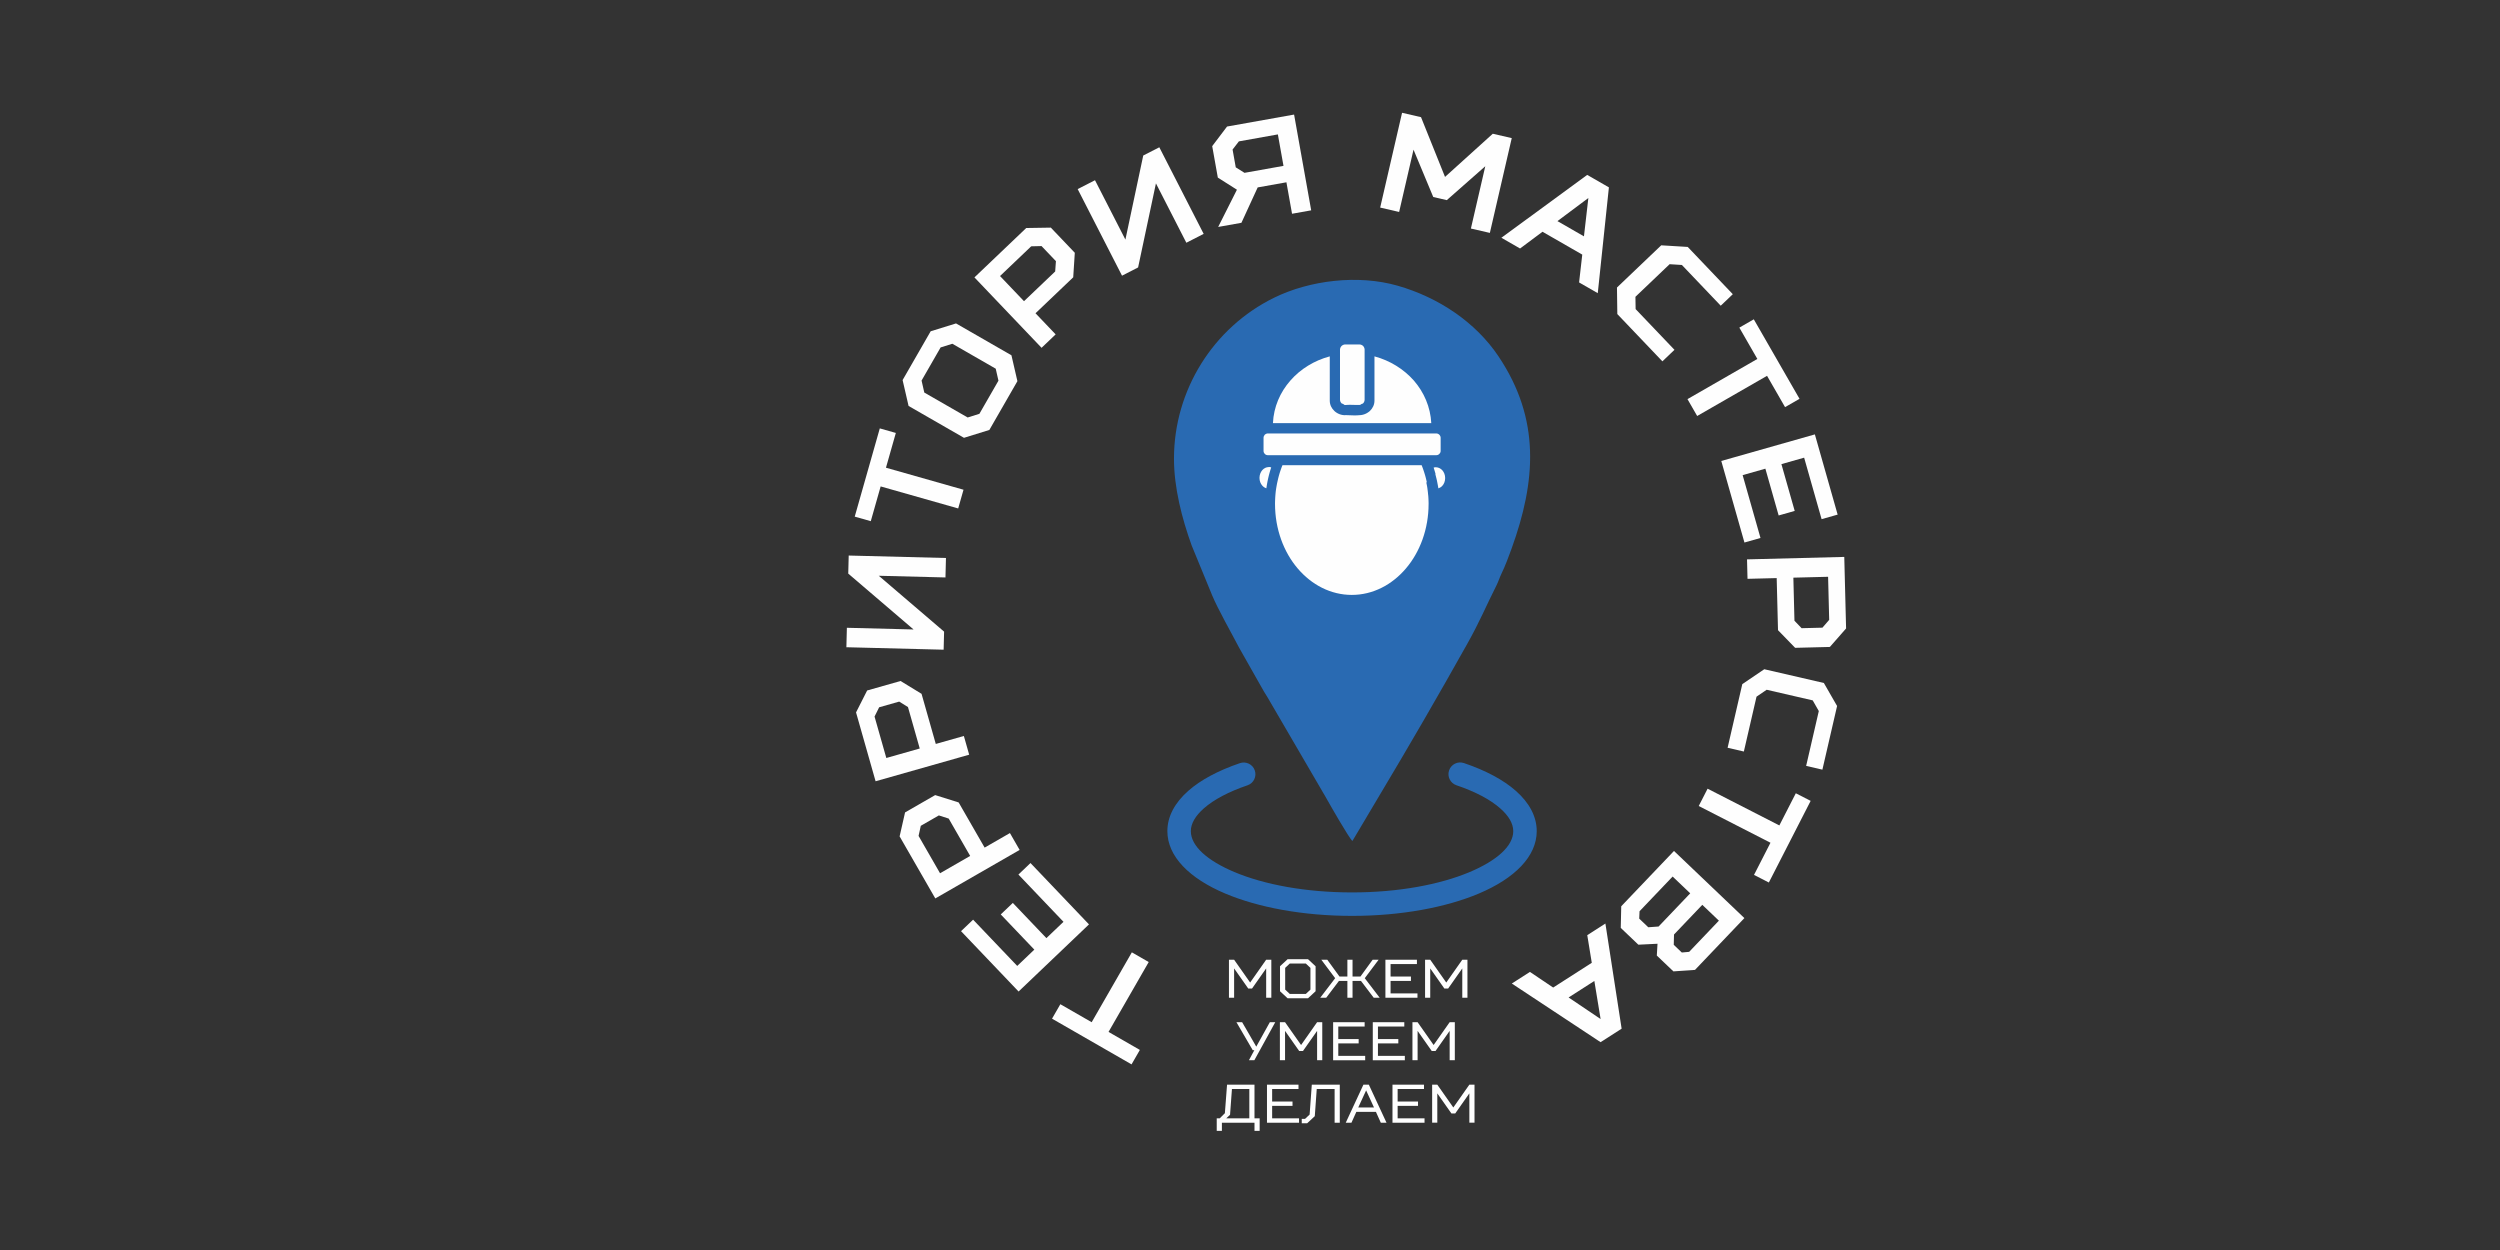 <?xml version="1.0" encoding="UTF-8"?> <svg xmlns="http://www.w3.org/2000/svg" xmlns:xlink="http://www.w3.org/1999/xlink" xmlns:xodm="http://www.corel.com/coreldraw/odm/2003" xml:space="preserve" width="6000mm" height="3000mm" version="1.1" style="shape-rendering:geometricPrecision; text-rendering:geometricPrecision; image-rendering:optimizeQuality; fill-rule:evenodd; clip-rule:evenodd" viewBox="0 0 600000 300000"><rect x="0" y="0" width="600000" height="300000" fill="#333333" stroke="none"/> <defs> <style type="text/css"> .fil0 {fill:#FEFEFE} .fil1 {fill:#296AB2} .fil2 {fill:#FEFEFE;fill-rule:nonzero} </style> </defs> <g id="Слой_x0020_1">  <polygon class="fil0" points="343980.28,47283.24 339244.11,35920.29 335792.04,50869.51 331242.34,49818.96 336495.54,27069.05 341045.24,28120.07 346805.59,42458.54 358269.78,32097.17 362819.95,33147.72 357566.75,55897.63 353016.58,54847.08 356468.64,39897.4 347230.33,48033.83 "></polygon> <path class="fil0" d="M296862.49 45531.55l-4584.55 -2907.72 -1348.62 -7551.6 3564.61 -4702.74 16088.29 -2872.88 4104.24 22983.48 -4596.79 820.75 -1348.62 -7551.6 -6895.18 1231.37 -3904.11 8489.6 -5581.89 996.87 4502.62 -8935.53zm469 -11602.63l-1512.49 1964.06 762.37 4268.58 2098.74 1318.95 9357.44 -1671.17 -1348.62 -7551.6 -9357.44 1671.18z"></path> <path class="fil0" d="M378981.7 67785.15l761.89 -6679.05 -9541.56 -5485.35 -5387.88 4019.48 -4481.89 -2577.16 20599.85 -15086.24 5204.7 2992.01 -2673.22 25392.99 -4481.89 -2576.68zm2224.94 -20264.11l-7419.28 5544.21 6361.2 3657.37 1058.08 -9201.58z"></path> <polygon class="fil0" points="284723.05,58258.65 277425.73,44008.23 273144.43,64187.58 269285.05,66163.89 258643.5,45382.28 262799.54,43254.34 270096.86,57504.29 274377.68,37324.95 278237.06,35348.64 288879.09,56130.25 "></polygon> <polygon class="fil0" points="401872.88,83958.2 398975.99,86720.41 388157.86,75375.36 388073.1,69003.8 398694.4,58875.98 405054.19,59263.52 415872.32,70608.58 412975.9,73370.32 403653.77,63594.26 400709.32,63406.38 392502.72,71232.03 392550.28,74182.13 "></polygon> <path class="fil0" d="M257574.59 66553.31l-9052.79 8629.93 4832.71 5069.55 -3379.55 3221.81 -16109.95 -16899.16 12432.33 -11851.73 5900.2 -94.65 5753.76 6035.35 -376.71 5888.9zm-7605.75 -7495.09l-2478.75 58.39 -7483.32 7134.39 5753.29 6035.35 7483.79 -7134.4 177.05 -2473.09 -3452.06 -3620.64z"></path> <polygon class="fil0" points="407321.97,99838.82 404994.38,95791.09 421764.04,86147.82 417441.31,78630.12 420911.27,76634.98 431884.33,95717.63 428414.84,97712.77 424091.63,90195.55 "></polygon> <polygon class="fil0" points="435568.07,104254.79 441035.05,123506.02 437184.62,124599.42 432993.26,109839.97 427538.52,111389.19 430727.83,122619.35 426877.4,123712.74 423688.56,112482.58 418233.81,114031.8 422516.05,129111.92 418666.09,130205.32 413107.75,110632.94 "></polygon> <path class="fil0" d="M221176.04 91333.68l654.06 2877.12 10408.94 5985.43 2815.9 -881.97 4572.3 -7951.38 -654.06 -2877.12 -10408.94 -5985.43 -2815.89 881.97 -4572.31 7951.38zm-4550.64 -115.84l6734.14 -11710.46 6086.2 -1886.37 13300.18 7648.13 1431.49 6209.58 -6734.14 11709.99 -6086.2 1886.37 -13300.17 -7648.13 -1431.5 -6209.11z"></path> <polygon class="fil0" points="231240.76,117534.72 229965.13,122026.5 211355.25,116741.28 208986.22,125083.96 205135.78,123990.57 211149.94,102813.88 215000.37,103907.28 212630.88,112249.49 "></polygon> <path class="fil0" d="M426722 151244.5l-316.43 -12503.9 -7001.61 177.05 -118.19 -4667.42 23340.41 -590.96 434.62 17171.79 -3891.4 4435.75 -8336.09 210.96 -4111.31 -4233.27zm10661.8 -603.67l1621.26 -1876.01 -261.81 -10336.42 -8336.09 210.96 261.34 10336.41 1714.49 1791.73 5000.81 -126.67z"></path> <polygon class="fil0" points="418525.29,180365.5 414625.41,179465.64 418150.94,164190.1 423425.8,160615.6 437726.14,163916.51 440900.85,169440.95 437374.86,184716.49 433474.98,183816.16 436513.13,170653.48 435050.56,168090.92 424000.75,165540.6 421563.45,167202.83 "></polygon> <polygon class="fil0" points="226911.43,138588.03 210906.49,138183.07 226582.29,151592.02 226472.57,155926.52 203132.16,155336.03 203250.36,150668.14 219255.3,151073.1 203579.51,137664.15 203689.22,133329.65 227029.63,133920.14 "></polygon> <polygon class="fil0" points="407694.91,193441.06 409822.85,189285.02 427042.21,198102.36 430994.82,190383.6 434557.07,192207.81 424523.44,211801.85 420961.18,209977.64 424913.8,202258.4 "></polygon> <path class="fil0" d="M221170.86 166515.33l3417.22 12031.61 6737.91 -1913.21 1275.63 4492.25 -22460.32 6378.15 -4692.38 -16523.85 2665.69 -5264.51 8021.54 -2278.15 5034.71 3077.71zm-10176.31 3236.4l-1103.29 2220.7 2824.85 9946.05 8021.54 -2277.67 -2824.85 -9946.52 -2105.33 -1309.07 -4812.92 1366.51z"></path> <path class="fil0" d="M397803.01 226498.67l-4594.43 226.97 -4224.32 -4028.43 112.07 -5191.99 12659.77 -13275.69 16896.33 16111.84 -11853.61 12430.92 -5181.16 358.81 -3982.75 -3797.7 168.1 -2834.73zm-4313.78 -7800.22l-75.82 1771 2172.67 2071.9 2472.62 -177.06 7595.39 -7965.5 -4223.84 -4027.96 -7941.02 8327.62zm10143.35 9903.2l1765.82 -160.1 7135.34 -7482.85 -3982.76 -3797.7 -6790.17 7120.74 -59.33 2478.27 1931.1 1841.64z"></path> <path class="fil0" d="M230074.85 192585.46l6235.94 10842.15 6072.07 -3492.09 2328.06 4047.74 -20240.09 11641.24 -8564 -14890.35 1308.12 -5754.7 7228.57 -4157.45 5631.33 1763.46zm-9086.22 5610.14l-531.16 2422.24 5155.26 8962.84 7228.57 -4157.45 -5155.26 -8963.32 -2360.55 -758.12 -4336.86 2493.81z"></path> <path class="fil0" d="M367185.54 233258.71l5576.7 3753.9 9265.15 -5940.22 -1083.98 -6633.84 4351.93 -2790.47 3896.58 25234.77 -5053.08 3239.7 -21304.76 -14073.84 4351.46 -2790zm16959.43 11312.56l-1501.66 -9139.42 -6177.08 3960.15 7678.74 5179.27z"></path> <polygon class="fil0" points="244459.94,237965.22 230649.8,223482.65 233545.75,220720.9 244134.09,231824.39 248237.39,227911.33 240181,219463.16 243077.89,216700.95 251133.81,225149.11 255237.11,221236.52 244419.45,209891.94 247315.87,207129.72 261356.27,221853.38 "></polygon> <polygon class="fil0" points="271642.3,228562.56 275690.51,230890.15 266049.12,247659.82 273566.34,251982.08 271571.67,255452.04 252488.55,244480.86 254483.69,241010.91 262000.91,245332.7 "></polygon> <polygon class="fil0" points="300489.72,237243.82 299577.14,237243.82 296186.76,232419.59 296186.76,239460.28 294948.33,239460.28 294948.33,230333.1 296186.76,230333.1 300033.43,235809.5 303879.63,230333.1 305118.53,230333.1 305118.53,239460.28 303879.63,239460.28 303879.63,232419.59 "></polygon> <path class="fil0" d="M309550.04 231246.14l-1108 1043.02 0 5215.53 1108 1043.01 3846.66 0 1108 -1043.01 0 -5215.53 -1108 -1043.02 -3846.66 0zm-521.27 -1043.48l4889.21 0 1825.62 1695.19 0 5997.67 -1825.62 1695.19 -4889.21 0 -1825.63 -1695.19 0 -5997.67 1825.63 -1695.19zm15581.14 9257.62l-1238.9 0 0 -4042.09 -2021.04 0 -3064.06 4042.09 -1434.32 0 3585.8 -4693.79 -3324.92 -4433.39 1434.31 0 2933.62 4042.08 1890.61 0 0 -4042.08 1238.9 0 0 4042.08 1890.61 0 2933.62 -4042.08 1434.32 0 -3324.93 4433.39 3585.33 4693.79 -1433.85 0 -3064.06 -4042.09 -2021.04 0 0 4042.09zm7888.28 -9127.18l7562.43 0 0 1043.01 -6324 0 0 2999.07 4889.68 0 0 1043.01 -4889.68 0 0 2999.08 6454.44 0 0 1043.01 -7692.87 0 0 -9127.18zm15059.41 6910.72l-912.58 0 -3390.38 -4824.23 0 7040.69 -1238.43 0 0 -9127.18 1238.43 0 3846.67 5476.4 3846.2 -5476.4 1238.9 0 0 9127.18 -1238.9 0 0 -7040.69 -3389.91 4824.23z"></path> <path class="fil0" d="M304760.19 245327.05l1303.41 0 -5019.65 9127.18 -1303.88 0 1303.88 -2412.35 -391.3 0 -3911.65 -6714.83 1369.33 0c325.86,534.92 860.31,1447.5 1577.47,2712.3 717.16,1277.51 1317.07,2333.71 1812.44,3155.41l3259.95 -5867.71z"></path> <path class="fil0" d="M312712.98 252237.77l-912.58 0 -3390.38 -4824.23 0 7040.69 -1238.43 0 0 -9127.18 1238.43 0 3846.67 5476.4 3846.2 -5476.4 1238.9 0 0 9127.18 -1238.9 0 0 -7040.69 -3389.91 4824.23zm7236.57 -6910.72l7562.43 0 0 1043.01 -6324 0 0 2999.07 4889.68 0 0 1043.01 -4889.68 0 0 2999.08 6454.44 0 0 1043.01 -7692.87 0 0 -9127.18zm9518.02 0l7562.43 0 0 1043.01 -6324 0 0 2999.07 4889.68 0 0 1043.01 -4889.68 0 0 2999.08 6454.44 0 0 1043.01 -7692.87 0 0 -9127.18zm15059.41 6910.72l-912.58 0 -3390.38 -4824.23 0 7040.69 -1238.43 0 0 -9127.18 1238.43 0 3846.67 5476.4 3846.19 -5476.4 1238.9 0 0 9127.18 -1238.9 0 0 -7040.69 -3389.9 4824.23z"></path> <path class="fil0" d="M292015.19 268405.64l717.16 0 1238.9 -1238.9 521.27 -6845.27 6584.87 0 0 8084.17 1238.43 0 0 2998.6 -1238.43 0 0 -1955.59 -7823.3 0 0 1955.59 -1238.9 0 0 -2998.6zm3194.49 -847.6l-912.58 847.6 5541.39 0 0 -7041.16 -4172.05 0 -456.76 6193.56zm8866.31 -7236.57l7562.43 0 0 1043.01 -6324 0 0 2999.07 4889.68 0 0 1043.02 -4889.68 0 0 2999.07 6454.43 0 0 1043.01 -7692.86 0 0 -9127.18zm10235.17 7171.59l521.28 -7171.59 6715.3 0 0 9127.18 -1238.9 0 0 -8084.17 -4289.77 0 -469.47 6519.42 -1825.16 1695.19 -1303.88 0 0 -1043.02 782.14 0 1108.46 -1043.01zm17080.92 1955.59l-1173.45 -2607.77 -4694.26 0 -1173.45 2607.77 -1368.86 0 4237.5 -9127.18 1303.88 0 4237.51 9127.18 -1368.87 0zm-3520.81 -7757.85l-1890.61 4107.07 3781.22 0 -1890.61 -4107.07zm6324 -1369.33l7562.42 0 0 1043.01 -6323.99 0 0 2999.07 4889.68 0 0 1043.02 -4889.68 0 0 2999.07 6454.43 0 0 1043.01 -7692.86 0 0 -9127.18zm15059.4 6910.72l-912.58 0 -3390.38 -4824.23 0 7040.69 -1238.43 0 0 -9127.18 1238.43 0 3846.67 5476.4 3846.2 -5476.4 1238.9 0 0 9127.18 -1238.9 0 0 -7040.69 -3389.91 4824.23z"></path> <path class="fil1" d="M281753.64 110054.7c0,6996.89 1917.92,14416.17 4246.45,20859.77l4915.11 11963.8c1355.21,3283.96 4883.55,9501.07 6453.49,12533.57l5261.21 9296.7c548.11,952.14 944.12,1695.67 1573.7,2645.44l13984.37 23992.11c787.32,1419.25 5686.42,10009.15 6394.16,10483.81l6210.04 -10457.91c7291.2,-12178.05 14422.77,-24472.88 21360.33,-36868.96 3128.57,-5589.88 4354.28,-8762.71 6960.64,-13925.98 517.97,-1025.59 765.19,-1919.33 1264.33,-2955.28 901.27,-1868 1667.88,-3932.84 2367.14,-5861.12 5911.97,-16308.19 7018.56,-31113.79 -3096.07,-46223.57 -5555.99,-8299.84 -14516.01,-14181.21 -24180.94,-16959.43 -9534.97,-2741.5 -21110.76,-1326.02 -29665.82,2864.87 -14675.16,7189.01 -24048.14,22262.07 -24048.14,38612.18z"></path> <path class="fil2" d="M304261.99 104026.88l-11.77 0.47 -12.25 0 0 0.48 -11.77 0.94 -0.47 0 -11.3 0.47 -0.47 0.47 -10.83 0 -0.94 0.47 -11.31 1.41 -0.94 0 -10.83 0.94 -0.94 0 -10.83 0.48 -1.41 0.47 -10.36 1.88 -1.89 0 -9.88 0.94 -1.89 0.94 -9.89 0.95 -2.35 0.47 -9.89 1.88 -1.88 0.47 -9.89 1.88 -1.89 0.48 -9.88 0.94 -1.89 0.47 -9.42 1.88 -2.35 0.94 -8.95 2.36 -3.29 0 -8.48 2.82 -3.3 0.47 -8.47 1.89 -3.3 0.47 -8.47 2.82 -3.3 0.47 -8.48 2.36 -3.76 0.94 -7.54 1.88 -4.23 0.95 -7.54 2.35 -3.77 1.88 -7.53 2.36 -3.77 0.94 -8 2.83 -3.77 0.47 -7.53 2.35 -4.24 2.36 -7.06 2.35 -4.71 0.94 -6.6 2.83 -4.7 1.88 -6.6 1.88 -5.18 1.89 -6.12 2.82 -5.18 1.89 -6.12 1.88 -5.65 2.35 -5.65 2.36 -5.65 2.82 -5.65 1.42 -5.65 2.82 -5.18 2.36 -6.12 2.82 -5.18 2.36 -6.13 2.82 -4.7 2.36 -6.6 2.82 -4.71 2.36 -6.12 2.82 -4.71 1.88 -6.12 3.77 -4.71 1.88 -6.59 2.83 -4.71 2.35 -6.12 4.24 -4.71 1.42 -6.59 3.29 -3.77 2.36 -7.06 4.23 -3.77 1.42 -7.06 4.71 -3.77 1.41 -7.06 4.24 -3.3 1.41 -7.53 5.18 -3.3 1.88 -7.06 3.77 -3.3 2.35 -7.53 4.24 -2.83 1.89 -7.53 5.17 -2.83 0.95 -7.53 5.18 -2.83 1.88 -7.53 4.71 -2.83 1.88 -7.53 5.65 -2.35 0.94 -8.01 5.66 -2.35 1.41 -8.01 6.12 -1.88 0.47 -8.48 6.12 -1.41 1.41 -8.95 6.6 -0.94 0 -8.95 6.59 -1.41 1.41 -8.47 6.12 -0.95 0.47 -8.94 7.07 -0.95 0.94 -8.47 6.59 -0.94 1.41 -8.95 6.13 -0.47 0.47 -8.95 8 -0.47 0.47 -8.95 7.54 -0.47 0.47 -8.94 7.06 -0.47 0 -8.95 8.01c-170.93,201.54 -286.3,460.99 -286.3,719.98l0 3171.42c0,258.04 115.37,518.44 286.3,690.79 198.71,200.59 428.03,316.43 712.92,316.43l2717.95 0 21.19 0 35030.15 0 2712.31 0c284.88,0 541.99,-115.84 712.45,-316.43 200.12,-172.35 313.14,-432.75 313.14,-690.79l0 -3171.42c0,-258.99 -113.02,-518.44 -313.14,-719.98l-8.01 -8.01 -8 -7.06 -0.47 -0.47 -8.01 -7.54 0 -0.47 -8 -8 -0.48 -0.47 -8 -6.13 -0.47 -1.41 -8.01 -6.59 -0.94 -0.94 -8 -7.07 -0.95 -0.47 -7.53 -6.12 -0.94 -1.41 -8.01 -6.59 -0.94 0 -8 -6.6 -1.42 -1.41 -7.53 -6.12 -1.41 -0.47 -8.01 -6.12 -1.41 -1.41 -8.01 -5.66 -1.88 -0.94 -7.53 -5.65 -1.89 -1.88 -7.53 -4.71 -2.36 -1.88 -7.06 -5.18 -2.35 -0.95 -7.07 -5.17 -2.82 -1.89 -7.06 -4.24 -3.3 -2.35 -6.59 -3.77 -3.3 -1.88 -6.59 -5.18 -3.77 -1.41 -6.59 -4.24 -3.3 -1.41 -7.06 -4.71 -3.77 -1.42 -6.59 -4.23 -3.77 -2.36 -6.59 -3.29 -3.77 -1.42 -7.06 -4.24 -3.77 -2.35 -6.59 -2.83 -4.24 -1.88 -6.59 -3.77 -4.24 -1.88 -6.59 -2.82 -4.24 -2.36 -6.59 -2.82 -4.71 -2.36 -6.12 -2.82 -5.18 -2.36 -5.65 -2.82 -5.65 -2.36 -5.18 -2.82 -6.12 -1.42 -5.18 -2.82 -6.13 -2.36 -5.17 -2.35 -6.13 -1.88 -5.18 -1.89 -6.59 -2.82 -4.71 -1.89 -7.06 -1.88 -4.71 -1.88 -7.06 -2.83 -4.24 -0.94 -7.06 -2.35 -4.71 -2.36 -7.07 -2.35 -4.71 -0.47 -7.53 -2.83 -4.24 -0.94 -7.53 -2.36 -4.24 -1.88 -8 -2.35 -4.24 -0.95 -8.01 -1.88 -3.29 -0.94 -8.95 -2.36 -3.3 -0.47 -9.41 -2.82 -2.83 -0.47 -8.95 -1.89 -3.29 -0.47 -9.42 -2.82 -2.83 0 -9.41 -2.36 -2.83 -0.94 -9.89 -1.88 -2.82 -0.47 -9.89 -0.94 -1.88 -0.48 -10.84 -1.88 -1.88 -0.47 -10.36 -1.88 -2.35 -0.47 -10.83 -0.95 -1.89 -0.94 -10.83 -0.94 -1.88 0 -11.3 -1.88 -1.41 -0.47 -11.31 -0.48 -0.94 0 -11.77 -0.94 -1.41 0 -11.77 -1.41 -0.95 -0.47 -12.24 0 -0.94 -0.47 -12.24 -0.47 -0.47 0 -12.72 -0.94 0 -0.48 -13.18 0 -13.19 -0.47 -13.65 0 -40481.6 0 -12.24 0z"></path> <path class="fil2" d="M304503.08 112096.46c-599.91,0 -1142.37,286.3 -1540.74,718.57 -428.97,489.72 -684.19,1153.2 -684.19,1872.71 0,749.18 255.22,1410.78 684.19,1874.13l11.77 12.71 0 0.47 11.78 13.19 0.47 0 11.77 13.18 0.47 0 12.24 12.72 0 0 12.25 13.18 12.71 12.24 0 0.48 12.24 12.71 0 0.47 12.25 11.77 0.47 0 12.24 11.77 0.47 0.48 12.72 11.77 0.47 0.94 12.24 11.77 0.47 0.47 12.71 11.3 0.48 0.47 12.24 10.83 0.47 0.95 12.71 10.83 0.47 0.94 12.72 10.83 0.47 1.41 12.71 10.36 0.94 0.94 12.25 10.36 0.94 0.94 12.71 9.89 0.94 1.42 12.72 9.88 0.94 0.48 12.71 10.83 0.95 0.47 12.24 10.36 0.94 0.47 13.19 10.36 0.94 0.94 12.71 8.94 1.41 1.89 12.25 8.95 1.41 0.94 12.71 8.94 1.42 1.89 12.71 8.94 1.41 1.42 12.72 9.41 1.41 0 13.18 9.42 1.42 1.89 12.71 8.47 1.88 0.94 12.25 8.01 1.88 1.88 13.19 8.48 1.41 0.94 13.18 8.48 1.89 0.94 12.24 8 1.88 1.89 13.19 7.06 1.88 1.88 27.78 16.95 2.36 0.95 12.71 8 2.36 0.94 12.71 7.54 2.36 1.88 13.18 6.59 2.35 1.89 12.72 6.59 2.35 1.88 12.72 6.6 2.82 1.88 13.19 6.59 1.88 1.89 13.19 6.59 2.82 0.94 12.71 6.12 2.83 1.88 12.71 6.6 2.83 1.41 13.18 6.12 2.83 2.36 12.71 5.65 3.3 1.41 13.18 5.65 2.83 1.88 12.71 5.65 3.3 2.36 13.18 5.18 3.3 1.41 12.71 5.18 3.3 2.35 13.19 5.66 3.29 0.94 12.72 5.65 3.29 0.94 13.19 5.18 3.29 1.88 13.19 5.65 3.76 0.94 12.72 5.18 3.77 1.89 12.71 4.24 4.24 1.88 12.71 4.24 3.77 1.88 13.18 4.71 4.24 0.94 12.24 5.18 4.24 1.41 13.19 4.24 3.76 1.41 13.19 4.71 4.24 0.95 13.18 4.7 4.24 0.95 12.71 4.7 4.24 -30.6 3.77 -29.67 1.88 -10.36 2.36 -19.78 16.48 -120.07 4.24 -29.2 1.41 -7.06 3.29 -23.54 3.77 -29.2 4.71 -30.61 0.94 -4.7 16.48 -114.43 4.71 -30.61 4.24 -29.66 0.47 -0.47 4.24 -28.73 36.73 -233.56 0.47 -5.18 9.42 -59.33 4.23 -23.07 0.95 -6.6 4.71 -30.13 5.18 -29.67 3.76 -21.19 1.41 -8.94 4.71 -29.2 5.18 -30.14 3.3 -19.3 1.41 -9.89 5.65 -30.14 4.71 -29.66 3.3 -16.96 1.88 -12.24 5.18 -30.61 8.01 -44.26 2.35 -14.6 5.65 -29.19 4.71 -29.67 2.83 -13.18 2.82 -16.95 5.18 -29.2 5.65 -30.14 2.36 -11.3 2.82 -17.89 5.65 -30.14 5.18 -29.66 1.88 -8.95 3.77 -19.78 5.65 -30.13 5.65 -29.2 1.42 -8 3.76 -21.66 6.12 -29.67 5.18 -29.2 1.42 -5.65 4.71 -24.48 5.65 -29.67 5.65 -28.72 0.47 -4.24 5.18 -25.43 5.65 -29.66 6.12 -29.2 0.47 -2.35 5.18 -27.31 6.12 -29.2 5.65 -29.19 9.89 -50.39 8.01 -37.2 1.88 -11.77 9.89 -49.92 5.65 -26.36 4.71 -23.08 10.36 -48.5 2.82 -16.01 7.54 -34.37 10.36 -48.98 0.94 -3.76 9.89 -45.21 8.94 -42.38 1.42 -6.59 10.83 -49.44 6.59 -30.14 4.24 -19.31 10.83 -48.5 3.76 -19.3 7.07 -30.14 11.3 -49.44 1.41 -7.07 9.42 -41.44 10.83 -45.67 0.47 -3.3 11.3 -48.5 8.01 -34.37 3.29 -14.6 11.78 -48.5 5.18 -23.08 6.12 -26.84 11.77 -48.5 2.82 -11.3 9.42 -37.2 11.77 -48.5 0 -0.47 12.25 -48.03 8.94 -37.67 2.83 -10.83 11.77 -48.5 7.06 -26.37 5.66 -22.13 12.24 -48.51 3.77 -15.06 21.19 -81.94 0.94 -3.77 11.77 -44.26 10.83 -40.97 1.41 -7.53 13.19 -48.5 8 -29.2 4.71 -18.36 13.19 -48.5 4.7 -18.37 8.48 -29.66 12.71 -47.56 2.36 -8.01 11.3 -39.55 12.24 -45.68 0.94 -2.82 13.66 -48.03 9.42 -33.91 3.77 -14.12 13.65 -47.09 6.59 -22.6 7.54 -25.43 13.65 -48.03 2.83 -11.3 10.83 -36.73 14.13 -46.62 0 -0.94 14.12 -47.09 10.83 -37.2 2.83 -10.83 14.6 -46.62 7.53 -26.84 7.06 -21.19 14.13 -47.56 14.6 -47.56 14.59 -46.62 0.48 -4.71 26.36 -83.34 2.36 -6.59 14.6 -47.56 9.41 -28.73 5.66 -17.89 15.06 -47.56 5.65 -18.84 9.42 -27.78 30.14 -93.71 14.6 -44.26 0.94 -3.29 15.54 -46.15 10.83 -33.43 4.71 -14.13 -4.24 -0.94 -3.3 -1.89 -4.24 -0.94 -3.76 -1.41 -4.24 -0.94 -3.77 -0.94 -4.24 -1.89 -3.76 -0.94 -4.71 -1.88 -2.83 -0.47 -5.18 -2.36 -3.29 -0.47 -4.71 -1.41 -2.83 -0.94 -5.18 -0.95 -2.82 -1.41 -5.18 -1.41 -2.36 -0.94 -5.65 -1.42 -2.82 -0.47 -5.18 -1.88 -2.36 -0.47 -5.65 -1.41 -2.35 -0.47 -6.12 -1.42 -1.42 -0.94 -6.59 -1.41 -1.88 -0.47 -6.12 -1.89 -1.42 0 -6.59 -2.35 -1.41 0 -7.06 -0.94 -0.48 -0.47 -7.53 -1.89 -0.94 0 -7.06 -2.35 -0.95 0 -7.06 -1.41 -0.47 0 -8.01 -1.89 -8.47 -1.88 -8.01 -0.94 -7.53 -2.36 -0.47 0 -7.54 -0.94 -0.47 0 -8 -1.88 -0.94 -0.47 -7.07 -0.94 -0.94 0 -7.06 -1.89 -0.94 0 -7.07 -0.94 -1.41 0 -7.06 -1.41 -1.42 -0.47 -6.59 -0.47 -1.88 -0.48 -6.12 -1.41 -1.89 0 -6.12 -0.94 -2.35 0 -6.12 -0.94 -1.89 -0.94 -6.12 -0.94 -2.82 0 -5.66 -0.48 -2.82 -0.47 -5.18 -0.94 -3.3 -0.47 -5.18 -0.47 -2.82 0 -5.65 -0.47 -2.83 -0.47 -5.18 -0.94 -3.76 -0.47 -4.71 -0.48 -3.77 0 -4.24 -0.47 -4.24 -0.47 -4.7 -0.94 -3.77 -0.47 -4.24 0 -4.71 -0.47 -3.77 0 -5.18 -0.47 -3.29 -0.47 -5.18 0 -3.3 -0.94 -5.18 -0.48 -3.76 0 -5.18 -0.47 -3.3 0 -5.18 -0.47 -3.3 0 -6.12 -0.47 -2.35 0 -6.12 -0.94 -2.36 0 -6.59 -0.47 -2.36 0 -6.59 -0.47 -1.88 0 -6.59 0 -2.36 0 -6.59 0 -1.88 0 -7.54 0 -0.94 0 -8.01 0 -1.41 -0.47 -7.53 0 -1.41 0 -8.01 0 -0.47 0 -8.48 -0.47 -0.47 0 -8.47 0 -0.47 0 -8.95 0 -9.42 0z"></path> <path class="fil2" d="M318666.86 83155.81c134.67,-35.79 269.35,-68.28 404.96,-100.77l-404.96 100.77z"></path> <path class="fil2" d="M322816.31 99646.7l-46.62 0 -43.79 -0.47 -2.83 -0.94 -42.38 -0.94 -4.24 0 -40.96 -2.36 -5.18 0 -39.56 -2.35 -6.59 -0.47 -38.14 -2.83 -8.01 -0.47 -5.18 0 -31.55 -2.35 -44.73 -3.77 -10.36 -1.88 -34.37 -2.83 -4.24 -0.47 -7.07 -0.94 -44.73 -5.65 -25.43 -2.83 -7.06 -0.47 -32.02 -4.71 -11.77 -1.88 -26.37 -3.77 -17.9 -2.82 -20.24 -2.83 -23.55 -3.76 -14.6 -2.36 -29.19 -5.18 -8.95 -2.35 -34.84 -6.12 -3.3 -0.48 -37.67 -7.53 -2.35 -0.47 -35.79 -7.53 -7.54 -1.42 -29.66 -6.59 -13.66 -2.83 -24.01 -5.65 -18.84 -4.7 -18.36 -4.71 -24.49 -6.13 -12.71 -2.82 -29.67 -8.01 -7.06 -1.41 -35.32 -10.36 -1.88 -0.47 -36.73 -9.89 -3.77 -1.41 -32.96 -9.42 -8.95 -2.35 -41.44 -13.66 -22.6 -6.12 -19.3 -6.59 -16.96 -5.18 -24.48 -8.95 -11.3 -3.29 -29.67 -10.36 -6.12 -2.83 -35.32 -12.24 -0.47 0 -35.31 -13.66 -4.71 -1.88 -31.08 -11.77 -9.42 -3.3 -25.9 -10.36 -14.6 -6.12 -19.77 -8.48 -20.72 -8 -14.6 -6.12 -24.96 -10.83 -9.88 -3.77 -29.67 -13.66 -4.71 -1.88 -33.9 -15.54 -0.47 -0.47 -33.91 -15.07 -5.65 -2.35 -28.25 -13.66 -10.36 -6.12 -23.55 -11.3 -15.53 -7.54 -17.9 -8.94 -20.25 -9.89 -13.18 -7.06 -24.49 -12.72 -8.47 -5.18 -29.67 -15.07 -3.3 -1.88 -32.49 -17.89 -1.41 -1.42 -30.61 -17.42 -7.06 -3.3 -25.43 -15.06 -10.83 -7.07 -21.19 -11.77 -16.01 -9.42 -16.01 -10.36 -20.25 -12.24 -11.3 -8 -24.48 -14.6 -7.07 -5.18 -29.19 -18.84 -1.89 -0.94 -30.6 -20.25 -2.83 -2.35 -27.78 -18.37 -7.06 -4.7 -23.55 -16.96 -11.3 -7.06 -18.83 -13.66 -16.02 -11.3 -13.65 -10.83 -20.25 -14.12 -9.89 -7.07 -23.54 -18.83 -5.65 -3.3 -27.78 -22.13 -0.95 -0.47 -29.19 -23.07 -3.3 -2.36 -25.43 -20.25 -7.53 -6.12 -20.72 -16.95 -11.3 -9.89 -16.95 -14.13 -15.54 -13.18 -12.24 -10.36 -19.31 -17.42 -8.01 -7.54 -23.07 -20.24 -4.24 -3.3 -26.84 -24.96c-685.61,-634.75 -1113.64,-1497.89 -1113.64,-2478.74l0 -230.27 0 -10401.87c-3763.79,1008.17 -7045.4,3054.64 -9442.21,5790.96 -2482.04,2824.84 -4022.78,6368.73 -4193.71,10229.53l37999.56 0c-199.66,-3860.8 -1738.51,-7404.69 -4193.71,-10229.53 -2425.07,-2736.32 -5704.79,-4782.79 -9442.68,-5790.96l0 10401.87 0 230.27c0,980.85 -428.98,1843.99 -1112.7,2478.74l-27.31 24.96 -4.71 3.3 -23.55 19.77 -9.42 8.01 -18.36 15.54 -14.13 12.24 -14.12 11.77 -19.31 15.54 -8.95 7.54 -24.48 19.3 -3.77 3.77 -29.19 22.6 -0.48 0 -28.72 22.13 -5.18 3.77 -23.54 17.89 -10.83 7.54 -18.84 14.12 -15.54 11.78 -14.12 9.41 -20.72 15.54 -8.95 6.12 -25.9 18.84 -4.24 2.83 -30.13 20.71 -0.95 0.48 -29.19 19.77 -6.59 3.3 -24.49 16.48 -10.83 7.06 -19.78 13.19 -16.48 10.83 -14.6 8.95 -22.13 13.65 -8.94 5.18 -27.32 17.42 -3.76 1.42 -31.55 19.3 -1.89 0.47 -29.66 17.43 -7.06 4.7 -24.96 13.66 -12.72 7.06 -19.3 10.83 -17.9 10.36 -14.12 7.07 -24.02 13.18 -8.47 3.77 -29.2 16.01 -3.29 1.41 -32.97 16.48 -2.35 0.94 -30.61 16.01 -7.53 2.83 -25.43 12.24 -13.18 7.54 -19.78 8.94 -19.31 8.48 -14.6 6.12 -24.48 11.77 -8.48 4.24 -31.08 13.19 -2.82 1.88 -33.91 14.13 -2.82 0.94 -31.08 13.18 -8.95 3.3 -25.42 10.83 -14.13 5.65 -20.25 7.06 -20.25 8.01 -13.65 5.18 -26.84 10.36 -8.01 2.82 -32.49 12.25 -2.35 0 -35.32 12.24 -3.3 1.41 -31.07 9.89 -9.89 4.24 -25.43 7.53 -16.01 5.18 -19.78 6.12 -21.66 7.54 -13.18 3.29 -28.26 8.48 -7.53 2.35 -34.38 9.42 -1.88 0.47 -71.57 19.31 -10.83 2.82 -25.43 7.07 -16.48 3.77 -19.78 4.7 -23.07 5.65 -13.19 2.83 -29.19 6.59 -7.07 0.94 -35.78 8.01 -1.42 0 -36.73 7.53 -5.18 0.95 -105.47 18.83 -24.49 3.77 -13.19 2.35 -74.4 10.83 -0.47 0 -29.66 3.3 -45.68 5.65 -0.94 0.47 -11.3 0.94 -31.55 2.83 -1.41 0 -11.3 1.88 -30.61 2.83 -3.77 0 -9.89 0.94 -29.66 2.35 -6.6 0 -8.47 0.47 -28.73 2.36 -8.47 0.47 -7.54 0.47 -27.78 1.88 -11.3 0.47 -5.65 0 -27.31 1.89 -13.66 0.47 -3.76 0 -42.38 0.94 -2.83 0.94 -25.43 0.47 -22.13 0.94 -26.84 2.83 -27.78 2.35 -21.66 2.36 -33.44 2.35 -16.01 0.95 -38.61 2.82 -10.83 0.94 -149.27 9.89 -6.59 0 -43.79 2.83 -12.25 0.47 -38.14 2.35 -17.42 0.47 -56.51 1.89 -27.31 0.94 -28.72 0.94 -21.66 1.41 -35.32 0.94 -15.07 0.47 -40.97 1.42 -9.88 0.47 -47.09 0.47 -4.24 0.47 -101.71 1.88 -7.54 0 -94.64 0.95 -19.31 0 -83.82 0.47 -30.61 0 -20.72 0 -36.72 0 -14.6 0 -99.83 -0.47 -3.3 0 -51.79 -0.48 -2.36 0 -48.97 0 -8.48 -0.47 -42.85 0 -14.59 -0.47 -37.2 0 -20.25 -0.94 -31.55 -0.47 -25.9 -0.47 -25.9 0 -32.02 -0.94 -19.31 -0.94 -37.67 -0.95 -14.12 0 -43.32 -0.94 -8.01 0 -103.59 -2.35 -3.3 -0.47 -48.03 -1.42 -9.42 -0.47 -41.91 -0.47 -15.54 0 -36.25 -0.94 -20.72 -1.41 -30.61 -0.47 -26.84 -0.94 -24.49 -0.95 -32.49 -0.94 -18.83 0 -38.15 -1.88 -13.18 -0.47 -44.26 -0.94 -6.6 0 -49.91 -1.42 -0.94 -0.47 -51.8 -0.94 -4.24 0 -46.14 -1.88 -10.36 -0.47 -40.5 -0.95 -16.48 -0.94 -34.38 -0.94 -21.66 0 -29.19 -0.94 -27.31 -1.41 -23.08 -0.47 -32.96 -0.48 -17.42 -0.47 -39.08 -0.94 -10.84 -0.47 -44.26 -0.47 -6.12 -0.47 -49.91 -1.41 0 -0.47 -49.92 -0.48 -5.65 0 -44.26 -0.94 -11.3 0 -38.14 -1.88 -16.96 0 -32.96 -0.47 -21.66 0 -27.31 -0.47 -27.31 -0.94 -21.66 -0.48 -32.97 0 -16.01 -0.47 -38.61 0 -9.89 0 -44.26 0 -4.71 -0.47 -48.97 0 -53.68 0 -16.48 0 -127.61 0z"></path> <path class="fil2" d="M322706.59 97192.45l1.88 0 6.6 0.47 5.18 0.47 1.41 0 12.24 1.41 2.36 0 1.41 0 0.47 0 2.35 0.47 6.13 0 5.65 0 0.47 0 6.59 0.47 6.12 0.47 2.83 0 0.47 0 3.29 0 6.6 0.94 5.65 0 0.47 0 6.59 0 6.12 0 2.83 0 0.47 0 3.29 0 6.13 0 6.12 0 161.51 0 30.61 -2.35 21.19 -1.88 35.31 -2.83 16.02 -0.47 40.49 -2.83 11.3 -0.47 45.21 -2.82 6.59 -0.47 50.38 -3.77 1.42 0 52.27 -2.82 3.29 0 48.97 -1.42 8.48 -0.47 43.79 -1.88 13.19 -0.47 40.02 -1.89 17.9 -0.94 34.84 -0.47 22.6 -1.41 30.61 -0.47 27.78 -0.47 24.96 -0.47 33.43 -1.42 19.78 0 38.14 -0.47 15.07 -0.47 43.32 0 10.36 -0.47 48.03 -0.47 5.65 0 53.21 -0.94 0.47 0 53.69 0 4.7 0 49.45 -0.47 9.41 0 44.27 0.47 14.6 0 39.55 0 20.25 0 33.9 0 24.96 0.94 29.19 0 30.61 0.47 23.55 0 35.78 0.47 18.84 0 40.49 0.47 14.13 0 45.68 0.47 8.94 0 50.39 1.42 4.24 0 54.62 0.47 1.41 0 53.68 0.94 6.12 0 48.51 1.41 11.3 0.47 43.32 0 16.48 0.47 38.61 0.94 21.19 0.95 33.44 0.47 27.31 0.47 27.78 0 32.02 0.94 23.07 0.94 36.73 0.94 18.37 0 41.91 0 13.18 0.47 47.09 1.42 7.53 0 52.74 0.94 2.36 0 55.09 0.47 2.83 0 52.26 1.41 7.54 0.47 47.56 0.47 13.18 0 41.91 0.47 17.89 0.48 37.2 0.94 22.61 0 32.02 0.47 28.72 0.47 26.37 0 33.43 0 21.66 0 38.62 0.47 16.48 0 43.32 0 11.3 0 48.5 0.47 6.59 0 53.69 0 1.41 -0.47 54.62 0 3.3 0 50.85 -0.47 9.42 0 45.21 0 14.12 0 40.5 -0.47 18.83 -0.47 35.79 -0.94 24.02 -0.48 30.6 -0.47 28.73 -0.47 25.43 -0.47 34.37 -1.41 20.25 -0.47 38.61 -0.94 15.54 -0.94 43.79 -0.95 10.36 0 48.5 -2.35 5.18 -0.47 54.16 -2.36 200.59 -145.97 5.65 -2.83 3.77 -2.82 2.36 -0.94 6.12 -2.83 0.94 -0.94 5.18 -2.83 3.77 -2.82 1.88 -0.94 6.59 -2.83 0.94 -0.47 4.71 -2.35 5.18 -2.83 0.94 -0.47 6.12 -3.3 2.83 -1.41 3.3 -0.94 6.12 -3.3 6.12 -3.29 3.3 -1.89 2.82 -0.94 6.12 -2.82 0.94 -0.95 5.18 -2.82 4.24 -1.41 2.36 -1.42 5.65 -1.88 1.88 -1.41 4.71 -2.36 5.18 -1.88 0.94 -0.94 6.12 -2.83 2.36 -0.94 4.23 -0.94 5.66 -2.83 0.47 0 6.59 -2.82 2.82 -1.88 3.3 -0.95 6.59 -2.35 0 -0.47 6.12 -2.36 4.24 -2.35 1.89 0 6.59 -2.83 1.41 -0.94 4.71 -1.88 6.59 -2.36 6.12 -2.35 2.83 -0.94 3.77 -1.89 16.01 -6.12 3.29 -0.94 6.59 -2.35 0.48 -0.47 5.65 -1.89 4.23 -0.94 8.95 -2.82 1.41 -0.95 5.18 -1.88 5.18 -1.88 1.42 -0.47 13.18 -3.3 5.65 -2.83 0.47 0 6.59 -1.88 3.3 -0.94 3.3 -0.94 6.59 -1.89 0.47 -0.47 6.59 -1.88 3.77 -0.94 2.35 -0.47 8.01 -2.83 5.65 -1.88 4.71 -1.89 1.41 0 7.06 -1.41 1.89 -0.47 4.71 -1.41 26.37 -7.07 0 -0.94 7.06 -0.94 3.77 -0.94 2.35 -0.94 13.66 -3.3 4.71 -0.94 9.41 -2.83 0.95 -0.94 0.47 -0.94 21.66 -20.25 10.83 -9.89 10.83 -10.83 9.42 -9.89 9.41 -9.41 0.47 -0.47 8.48 -8.95 0.47 -0.47 8.48 -9.89 0.47 -0.47 8.47 -8.95 0.47 -1.41 8.01 -9.42 0.94 -0.47 8.01 -9.89 0.94 -0.94 8 -8.95 0.95 -1.88 7.06 -9.42 1.41 -1.88 7.06 -8.95 1.42 -1.41 7.06 -9.42 1.41 -1.88 7.07 -9.42 0.94 -1.88 7.06 -8.95 1.41 -2.35 6.13 -8.95 1.88 -2.83 6.12 -9.41 1.88 -2.83 6.13 -8.95 1.41 -2.82 6.12 -8.95 2.35 -2.82 5.18 -8.95 2.36 -2.83 4.71 -8.47 2.35 -3.77 5.18 -8.48 7.06 -12.71 2.83 -3.77 4.24 -8 2.35 -5.18 4.71 -7.54 2.83 -4.7 4.23 -8.48 2.36 -4.71 4.24 -7.53 2.35 -5.18 4.24 -8.01 2.82 -5.65 3.3 -7.53 2.83 -5.65 3.76 -7.07 2.83 -5.65 3.29 -8 2.83 -6.12 3.3 -6.6 2.35 -7.06 3.3 -6.12 2.82 -7.54 3.3 -6.59 2.35 -6.59 2.83 -7.06 3.29 -6.6 2.36 -6.59 2.82 -7.53 2.36 -6.59 2.82 -7.54 2.36 -6.12 2.82 -8.48 2.36 -5.65 2.82 -8.47 1.89 -5.65 2.82 -8.48 1.89 -5.65 2.82 -8.95 1.88 -5.18 2.36 -9.41 1.88 -5.18 2.83 -9.42 1.41 -5.18 2.83 -9.89 1.41 -4.24 2.35 -10.36 1.42 -5.18 2.82 -9.89 0.94 -4.7 2.83 -10.36 0.47 -4.24 2.82 -10.83 0.95 -3.77 2.35 -11.3 0.94 -3.3 2.36 -11.77 0.94 -3.3 1.88 -12.71 0.47 -3.3 2.36 -11.77 0.47 -2.82 2.35 -12.72 0.47 -2.82 1.89 -12.72 0.47 -2.35 1.41 -12.71 0.47 -2.36 1.89 -13.65 0 -2.36 1.88 -13.65 0 -1.42 1.88 -14.12 0 -1.89 1.41 -14.12 0 -0.95 1.42 -14.59 0 -1.89 0.94 -14.12 0.47 -0.47 0 -15.54 0.47 -0.95 0.47 -15.06 0 -0.47 0.47 -16.01 0 -0.48 0.47 -15.06 0 -16.49 0 -12014.65 0 -14.13 -0.47 -14.59 0 -0.48 -0.47 -14.12 0 -0.94 -0.47 -13.66 -0.47 -1.41 0 -14.13 -0.47 -0.47 -0.94 -13.66 0 -0.94 -1.42 -13.65 0 -0.94 -1.41 -13.66 0 -1.88 -1.88 -12.25 0 -2.35 -1.88 -12.24 0 -2.36 -1.89 -12.24 -0.47 -1.89 -1.41 -12.71 -0.47 -2.35 -1.89 -12.72 -0.47 -2.82 -2.35 -11.3 -0.47 -2.83 -2.36 -11.77 -0.47 -3.3 -1.88 -11.3 -0.94 -2.82 -2.36 -11.31 -0.94 -3.29 -2.35 -10.83 -0.95 -3.77 -2.82 -10.83 -0.47 -3.3 -2.83 -10.83 -0.94 -3.76 -2.82 -10.36 -1.42 -4.24 -2.35 -10.36 -1.41 -3.77 -2.83 -9.89 -1.41 -5.18 -2.83 -8.94 -1.88 -5.65 -2.36 -8.95 -1.88 -4.24 -2.82 -9.89 -1.89 -5.18 -2.82 -8.47 -1.89 -5.65 -2.82 -8.48 -2.36 -5.65 -2.82 -7.53 -2.36 -6.13 -2.82 -7.53 -2.36 -6.59 -2.82 -7.54 -2.36 -6.12 -3.29 -8 -2.83 -6.12 -2.35 -6.6 -3.3 -7.53 -2.82 -6.12 -3.3 -8.01 -2.35 -5.65 -3.3 -8 -2.83 -6.12 -3.29 -7.54 -2.83 -5.65 -3.76 -7.53 -2.83 -5.65 -3.3 -8.01 -2.82 -5.65 -4.24 -8 -2.35 -5.18 -4.24 -7.54 -2.36 -4.71 -4.23 -8.94 -2.83 -4.71 -4.71 -8.48 -2.35 -4.24 -4.24 -8.47 -2.83 -5.18 -4.23 -8.48 -2.83 -3.77 -5.18 -9.41 -2.35 -3.3 -4.71 -9.42 -2.36 -2.82 -5.18 -9.42 -2.35 -3.77 -6.12 -9.42 -1.41 -2.82 -6.13 -9.42 -1.88 -2.82 -6.12 -10.36 -1.88 -2.83 -6.13 -8.95 -1.41 -2.82 -7.06 -9.42 -0.94 -1.88 -7.07 -10.83 -1.41 -1.41 -7.06 -10.36 -1.42 -2.36 -7.06 -9.42 -1.41 -2.35 -7.06 -9.42 -0.95 -2.35 -8 -10.36 -0.94 -0.94 -8.01 -10.83 -0.94 -0.48 -8.01 -10.83 -0.47 -0.47 -8.47 -11.3 -0.47 0 -8.48 -11.3 -0.47 -0.47 -8.48 -10.83 -0.47 -0.47 -9.41 -10.83 -9.42 -10.83c-226.97,-197.77 -540.58,-342.81 -854.66,-342.81l-3424.28 0c-341.87,0 -627.22,145.04 -855.6,342.81l-10.36 10.83 -10.36 10.83 -0.47 0.47 -9.42 10.83 -0.47 0.47 -9.89 11.3 -0.47 0 -9.42 11.3 -0.47 0.47 -8.95 10.83 -0.94 0.48 -8.94 10.83 -0.95 0.94 -8.47 10.36 -0.94 2.35 -8.48 9.42 -1.41 2.35 -7.54 9.42 -1.88 2.36 -8.01 10.36 -0.94 1.41 -8 10.83 -1.41 1.88 -7.07 9.42 -1.88 2.82 -7.07 8.95 -1.88 2.83 -6.59 10.36 -1.88 2.82 -6.6 9.42 -1.88 2.82 -6.59 9.42 -1.89 3.77 -6.12 9.42 -2.35 2.82 -5.65 9.42 -2.83 3.3 -5.18 9.41 -2.35 3.77 -5.65 8.48 -2.36 5.18 -5.18 8.47 -2.82 4.24 -4.71 8.48 -2.83 4.71 -4.71 8.94 -2.35 4.71 -4.71 7.54 -2.82 5.18 -3.77 8 -3.3 5.65 -4.24 8.01 -2.35 5.65 -4.24 7.53 -2.82 5.65 -3.3 7.54 -3.3 6.12 -3.76 8 -2.36 5.65 -3.29 8.01 -3.3 6.12 -3.3 7.53 -2.82 6.6 -2.83 6.12 -3.29 8 -2.83 6.12 -2.82 7.54 -2.83 6.59 -2.82 7.53 -2.36 6.13 -2.82 7.53 -2.36 5.65 -3.29 8.48 -1.89 5.65 -2.82 8.47 -2.36 5.18 -2.82 9.89 -1.89 4.24 -2.82 8.95 -1.89 5.65 -2.82 8.94 -1.88 5.18 -2.36 9.89 -1.41 3.77 -2.83 10.36 -1.41 4.24 -2.82 10.36 -1.42 3.76 -2.35 10.83 -0.94 3.3 -2.83 10.83 -0.94 3.77 -2.83 10.83 -0.94 3.29 -1.88 11.31 -0.94 2.82 -2.36 11.3 -0.47 3.3 -2.35 11.77 -0.94 2.83 -1.89 11.3 -0.47 2.82 -1.88 12.72 -0.47 2.35 -1.89 12.71 -0.47 1.89 -1.88 12.24 -0.47 2.36 -1.41 12.24 -0.48 2.35 -1.41 12.25 0 1.88 -1.41 13.66 0 0.94 -1.41 13.65 0 0.94 -0.95 13.66 -0.47 0.47 -0.47 14.13 -0.47 1.41 -0.47 13.66 0 0.94 -0.47 14.12 0 0.48 -0.47 14.59 0 14.13 0 12014.65 0 16.49 0.47 15.06 0 0.48 0.47 16.01 0 0.47 0.47 15.06 0.47 0.95 0.47 15.54 0.47 0.47 0.95 14.12 0 1.89 1.41 14.59 0 0.95 1.41 14.12 0 1.89 1.41 14.12 0.48 1.42 1.41 13.65 0.47 2.36 1.88 13.65 0.47 2.36 1.89 12.71 0.47 2.35 1.88 12.72 0.47 2.82 1.89 12.72 0.94 2.82 2.35 11.77 0.47 3.3 2.36 12.71 0.94 3.3 1.88 11.77 0.94 3.3 2.83 11.3 0.94 3.77 2.83 10.83 0.94 4.24 2.35 10.36 1.42 4.7 2.82 9.89 1.41 5.18 2.83 10.36 1.41 4.24 2.36 9.89 1.88 5.18 2.82 9.42 1.89 5.18 2.82 9.41 1.89 5.18 2.82 8.95 2.36 5.65 2.82 8.48 1.89 5.65 3.29 8.47 2.36 5.65 2.82 8.48 2.36 6.12 2.82 7.54 2.83 6.59 2.82 7.53 2.83 6.59 3.29 6.6 2.83 7.06 2.82 6.59 3.3 6.59 3.3 7.54 3.29 6.12 2.36 7.06 3.76 6.6 3.3 6.12 3.3 8 2.82 5.65 4.24 7.07 2.35 5.65 4.24 7.53 3.3 5.65 3.77 8.01 2.82 5.18 4.71 7.53 2.35 4.71 4.71 8.48 2.83 4.7 4.71 7.54 2.82 5.18 5.18 8 2.36 3.77 5.65 8.48 2.35 4.23 5.18 8.48 2.83 3.77 5.65 8.47 2.35 2.83 6.12 8.95 1.89 2.82 6.59 8.95 1.88 2.82 6.6 8.95 1.88 2.83 6.59 9.41 1.88 2.83 7.07 8.95 1.88 2.35 7.07 8.95 1.41 1.88 8 9.42 0.94 1.88 8.01 9.42 1.88 1.41 7.54 8.95 1.41 1.88 8.48 9.42 0.94 1.88 8.47 8.95 0.95 0.94 8.94 9.89 0.94 0.47 8.95 9.42 0.47 1.41 9.42 8.95 0.47 0.47 9.89 9.89 0.47 0.47 9.42 8.95 0.47 0.47 10.36 9.41 10.36 9.89 10.83 10.83 10.83 9.89 10.83 10.83 3.77 3.77 0.47 0c35.31,5.65 69.69,14.6 104.53,24.49l4.24 0.47 4.71 2.35 8.01 0.94 1.41 1.42 37.2 11.77 0 0.47 9.42 2.82 3.29 0.95 5.65 2.35 7.07 2.35 2.35 0.95 10.36 4.23 8 3.3 4.71 0.94 4.71 1.89 17.9 8.47 2.82 0 6.12 3.3 6.12 2.82 2.83 1.89 18.36 7.53 3.3 1.88 5.65 2.83 7.06 2.83 1.89 0.94 8.47 4.71 1.89 0.47 7.06 4.23 5.18 1.89 4.24 2.35 8 4.71 0.47 0 8.95 5.18 2.83 0.94 5.65 3.3 6.59 3.3 1.88 1.88 9.42 5.18 0.47 0.47 8.01 3.77 3.76 2.35 4.71 3.3 7.54 4.24 0.94 0.94 8.47 5.65 2.36 0.94 6.12 4.24 5.65 3.29 3.3 2.36 8.47 5.18 8.01 6.12 3.77 1.41 4.7 3.77 6.6 4.24 1.88 1.88 8.48 5.65 1.41 0.94 6.59 5.18 4.71 2.83 3.3 2.82 8 5.65 0.47 0.47 8.48 5.66 2.35 2.82 5.65 3.3 5.18 5.18 2.83 1.88 8 6.12 0.47 0.47 7.54 5.65 3.77 2.83 4.23 3.77 6.6 5.18 1.41 0.94 7.53 7.53 1.89 0.47 6.12 5.65 4.71 4.71 3.29 2.36 7.54 6.59 50.38 37.67 3.77 1.41 75.81 9.89 13.66 2.36 1.88 0z"></path> <path class="fil2" d="M344471.88 113766.69l10.36 40.02 1.41 5.18 5.65 23.08 2.83 8.47 3.77 14.13 5.65 23.07 6.59 23.08 5.65 22.6 0.47 1.41 5.18 21.19 6.12 23.08 6.12 23.07 4.71 16.95 1.42 6.59 5.65 23.08 6.12 23.07 5.65 22.6 2.82 9.42 3.3 13.19 5.65 23.07 5.65 23.07 6.12 23.08 0.94 2.82 4.71 19.78 6.12 23.07 5.66 22.6 11.3 46.15 6.12 24.02 5.65 23.07 2.82 10.36 2.83 12.71 5.65 23.08 45.21 184.58 5.17 23.08 3.3 11.77 2.36 11.3 5.18 23.07 6.12 23.08 5.18 23.07 1.41 5.18 4.24 17.89 5.18 24.02 5.65 23.07 10.83 46.15 5.18 23.07 8.94 37.2 1.89 9.89 5.65 23.55 5.18 22.6 5.65 23.07 1.41 6.59 3.77 16.96 5.18 24.01 5.18 23.07 5.18 22.61 0.47 0.47 4.71 23.54 5.65 23.08 5.18 23.54 3.29 15.07 1.89 8.47 5.18 23.08 5.18 23.54 5.18 23.08 1.41 8 3.77 16.01 4.71 23.54 5.65 23.08 4.71 23.54 2.82 13.19 2.35 13.65 2.83 12.72 1.88 13.65 2.83 13.19 2.35 13.18 0.95 5.65 1.88 7.54 2.35 14.12 2.36 12.72 2.35 13.18 2.83 13.66 2.35 13.65 1.41 9.89 0.95 2.83 2.35 13.65 2.36 12.72 2.82 13.65 1.88 13.66 2.83 12.71 2.35 13.66 0.47 2.82 1.89 10.83 2.82 13.66 1.89 12.24 2.35 14.13 2.83 13.65 2.35 12.72 1.41 8 0.47 5.18 2.36 13.66 2.82 13.18 2.36 13.66 2.35 13.18 1.89 13.66 2.35 13.19 0.47 0 2.36 13.65 2.35 13.19 1.88 13.18 2.36 13.66 2.35 13.65 7.07 40.03 2.35 13.65 2.36 12.72 2.35 13.65 2.35 13.66 1.42 10.36 0.47 2.82 2.35 13.19 2.36 13.65 2.35 13.66 1.88 13.18 2.36 13.66 2.35 13.18 0.47 2.83 1.89 10.36 2.35 13.18 1.89 14.13 2.35 13.66 2.36 12.71 2.35 13.66 0.94 8.47 1.41 5.18 1.89 13.19 2.35 13.65 1.89 13.19 2.35 13.65 2.35 13.19 1.89 13.65 0 0.47 0.47 2.36 2.82 16.01 2.83 15.07 1.41 5.65 1.89 9.89 2.35 16.01 2.35 13.18 0.48 1.88 2.82 16.01 2.83 15.07 0.94 5.65 1.41 10.36 3.3 15.07 2.35 13.66 0.47 2.35 2.36 15.07 2.82 16.01 0.94 5.65 1.89 9.42 2.82 15.54 1.89 14.12 0.47 1.89 2.82 16.01 2.83 15.07 0.94 5.65 1.88 9.89 2.36 16.01 2.35 13.65 0.47 1.41 2.83 16.01 2.35 15.07 1.41 7.07 0.95 8.94 2.82 15.07 2.36 14.13 0.47 2.35 2.82 15.07 2.36 16.01 0.47 6.12 1.88 8.95 2.83 16.01 2.35 14.6 0 0.94 2.83 15.54 2.35 15.54 0.94 6.12 1.42 9.89 2.82 15.07 2.36 14.59 0 1.42 2.35 15.06 2.35 15.54 0.95 7.54 1.88 8.47 2.35 16.01 1.89 14.6 0.47 0.47 2.35 16.48 2.36 15.07 0.94 6.59 1.88 9.42 2.36 15.07 1.88 14.6 0 0.94 2.83 16.01 2.35 15.07 0.94 7.53 1.41 8.48 1.89 15.54 2.35 15.54 0 0 2.36 15.53 2.82 16.01 0.94 7.07 1.42 8 1.88 16.48 1.88 14.6 0.47 0.47 2.36 16.01 2.35 15.07 0.95 8.01 0.94 8 1.88 15.07 2.35 16.01 0 0.47 2.36 14.6 2.35 16.48 0.95 7.06 0.94 8.01 1.88 16.01 2.36 15.54c342.8,-116.31 685.61,-319.26 940.83,-605.09 429.91,-463.35 686.55,-1124.95 686.55,-1874.13 0,-748.24 -256.64,-1382.99 -686.55,-1872.71 -397.43,-432.27 -968.62,-718.57 -1567.58,-718.57 -171.88,0 -372,25.9 -513.74,85.7l7.53 23.54 4.71 14.13 2.36 9.42 8 24.48 1.41 3.77 6.13 19.78 5.18 18.36 1.88 5.18 8 24.49 2.36 8 5.18 15.54 6.59 22.13 0.47 2.36 7.54 23.54 3.76 12.72 3.77 11.77 7.06 23.54 0.95 2.83 6.59 22.13 5.18 15.54 2.35 8 7.07 23.55 2.35 7.06 5.18 17.89 6.59 19.78 0.94 3.77 7.07 24.49 3.29 9.88 3.77 13.66 7.53 24.96 0.48 0 7.06 23.54 4.24 14.6 2.82 9.89 7.54 24.01 0.94 4.71 6.12 20.25 5.18 17.89 1.88 5.65 1.42 5.18 19.77 66.87 0 0.94 7.54 24.96 3.76 12.24 3.3 11.3 7.06 24.02 0.95 3.76 6.12 20.72 5.18 16.96 1.88 7.53 7.06 24.49 1.89 7.53 5.18 17.42 6.12 20.72 0.94 3.3 6.59 24.48 3.77 11.3 3.77 13.19 6.59 24.01 0.47 1.89 6.59 23.07 4.71 15.07 2.36 8.95 6.59 24.95 1.88 5.18 5.18 19.78 5.65 19.78 1.41 3.77 6.6 25.42 2.82 8.95 3.77 15.07 7.06 24.01 0 0.47 6.59 24.96 4.24 14.13 2.83 10.36 7.06 24.48 0.94 3.77 5.65 21.19 5.18 17.89 1.89 6.6 6.59 24.95 2.35 8.01 3.77 16.48 6.59 22.6 0.47 1.89 6.6 24.95 3.76 12.25 2.83 12.71 7.06 24.49 0.47 1.88 5.65 23.07 4.71 16.48 2.36 8.48 6.59 24.96 1.88 6.12 4.24 18.36 6.12 21.19 0.94 3.77 6.13 24.96 3.29 10.83 3.77 13.65 4.24 17.9 2.35 7.06z"></path> <path class="fil2" d="M342444.25 115783.02l-2.36 -14.59 -3.29 -13.66 -2.83 -14.6 -2.82 -14.6 -1.89 -10.35 -0.94 -3.3 -2.83 -14.6 -2.82 -14.6 -2.83 -13.65 -2.82 -14.6 -1.41 -6.12 -1.89 -8.48 -2.82 -13.65 -2.83 -14.6 -2.82 -14.13 -3.3 -14.12 -0.47 -2.36 -2.35 -11.77 -2.83 -14.6 -3.3 -13.65 -2.82 -14.6 -2.83 -12.24 0 -1.89 -6.12 -28.25 -3.29 -14.6 -2.83 -13.65 -1.88 -9.42 -0.95 -5.18 -3.29 -14.13 -2.83 -13.65 -3.29 -14.6 -3.3 -14.13 -0.94 -4.23 -1.88 -9.89 -2.83 -14.13 -3.3 -13.66 -3.29 -15.06 -2.83 -13.19 -0.47 -1.41 -2.82 -12.72 -3.3 -14.12 -2.83 -14.13 -3.29 -14.12 -2.83 -11.31 -0.47 -2.82 -3.29 -14.13 -2.83 -14.12 -29.67 -126.2 -2.82 -14.13 -16.95 -70.16 -2.83 -14.6 -18.83 -74.87 -1.89 -8.47 -6.59 -28.26 -7.53 -30.13 -5.18 -20.72 -11.3 -45.21 -1.42 -5.65 -12.71 -51.33 -13.19 -50.85 -13.18 -51.33 -13.19 -50.85 -12.71 -49.92 -26.84 -101.71 -8 -31.08 -5.66 -20.25 -12.24 -44.73 -1.41 -5.65 -13.66 -50.39 -14.12 -50.38 -6.12 -23.07 -7.54 -27.79 -10.36 -37.2 -3.77 -13.18 -14.12 -50.39 -0.47 -1.41 -10.83 -37.67 -2.83 -11.3 -4.71 -15.07 -3.29 -12.24 -6.13 -23.08 -5.18 -15.06 -3.76 -14.13 -5.65 -21.66 -1.42 -2.36 -11.3 -38.61 -0.94 -1.88 -10.36 -36.26 -8.47 -27.78 -2.83 -10.36 -11.3 -38.14 -4.71 -16.48 -6.12 -21.19 -11.77 -38.62 -1.42 -3.76 -9.88 -33.91 -9.42 -30.61 -2.36 -8.47 -47.09 -151.16 -10.35 -31.54c-60.28,-192.6 -121.49,-381.89 -186,-572.13l-0.48 0 -51.32 -149.27 -12.72 -38.14 -0.94 -1.42 -12.24 -35.78 -9.89 -27.79 -3.3 -9.88 -13.18 -36.73 -5.65 -16.48 -7.54 -21.19 -13.18 -36.73 -1.41 -4.71 -11.77 -32.96 -10.84 -29.67 -2.82 -7.53 -13.19 -37.68 -6.59 -17.42 -6.59 -19.78 -13.66 -37.2 -2.35 -5.65 -11.3 -31.55 -11.77 -31.07 -1.42 -6.13 -14.12 -36.72 -7.07 -18.84 -6.59 -18.84 -13.65 -36.72 -2.83 -8.01 -10.83 -29.19 -12.71 -32.5 -1.42 -4.23 -13.65 -37.2 -8.01 -21.19 -5.65 -16.01 -14.12 -37.2 -4.24 -8.95 -9.89 -27.78 -13.66 -34.38 -0.47 -2.82 -14.12 -37.2 -8.95 -22.61 -5.18 -13.65 -14.6 -37.2 -4.24 -11.77 -9.41 -24.96 -14.6 -37.2 -33394.29 0 -153.51 374.35 -0.47 0 -16.95 48.98 -0.47 0 -16.49 48.5 -0.47 0 -17.42 48.97 -0.47 0 -16.48 48.03 -0.47 0 -16.48 48.97 -0.47 0 -16.96 48.97 -0.47 0 -16.48 49.45 -0.47 0 -16.95 48.97 -0.47 0 -16.48 48.5 -0.47 0 -16.48 48.97 0 0 -16.96 49.92 -0.47 0 -16.01 48.97 -0.47 0 -16.48 48.97 -0.47 0 -16.01 48.97 -0.47 0 -16.48 49.92 -0.47 0 -16.01 48.97 -0.47 0 -16.01 48.97 -0.47 0 -15.54 49.92 -0.47 0 -16.49 49.44 -16.01 48.97 -16.01 49.91 0 0 -16.01 48.98 -0.47 0 -15.54 50.38 0 0 -15.54 49.44 -0.47 0 -15.54 49.45 -0.47 0 -15.06 49.91 -0.48 0 -15.53 49.44 -15.07 50.39 -0.47 0 -15.07 49.44 -0.47 0 -14.6 50.39 -0.47 0 -15.07 49.44 -15.07 49.91 0 0 -15.07 50.39 -15.07 49.44 -14.12 51.33 -0.47 0 -14.6 49.44 -14.6 50.39 -14.12 49.44 -14.6 50.85 -14.13 50.39 -0.47 0 -13.18 50.38 -0.47 0 -13.66 50.39 -0.47 0 -13.66 50.38 -13.18 50.86 -0.47 0 -13.19 50.38 -0.47 0 -13.18 50.39 -13.66 50.38 -12.71 51.33 -13.19 50.86 -12.71 50.85 -13.19 49.92 -12.71 50.85 -11.77 51.33 -12.72 50.85 -12.24 51.33 -11.77 50.86 -11.77 50.85 -0.47 0 -11.31 51.33 -11.77 51.33 -11.3 50.85 -11.3 51.33 -11.3 51.32 -10.83 51.33 -10.83 51.33 -8.95 37.67 -2.82 13.65 -6.13 25.43 -5.65 25.9 -2.82 12.24 -8.95 38.62 0 0.47 -8.47 37.67 -3.3 13.65 -5.65 24.02 -5.65 27.78 -2.83 11.3 -8.47 37.67 -0.47 2.36 -8.01 36.73 -3.3 14.59 -4.7 23.55 -6.13 27.31 -2.35 11.3 -8.48 39.08 -0.47 1.89 -7.53 36.26 -3.3 15.06 -4.71 24.02 -6.12 28.25 -1.88 9.42 -8.01 39.08 -0.47 2.83 -7.53 35.32 -3.3 16.48 -4.24 22.6 -6.12 29.19 -1.88 9.42 -7.54 38.61 -0.94 3.77 -6.59 34.38 -3.3 17.89 -4.7 21.19 -5.66 30.61 -1.41 8.47 -7.53 38.62 -0.94 4.7 -6.13 34.38 -3.76 16.95 -3.77 21.66 -5.65 30.14 -1.88 8.47 -6.6 39.09 -1.41 5.65 -6.12 32.49 -3.3 19.31 -3.76 19.77 -5.65 31.55 -0.95 8.01 -7.53 38.14 -0.94 6.59 -5.65 32.49 -3.3 19.31 -3.77 19.78 -5.18 32.02 -1.41 7.53 -6.59 38.14 -0.94 6.6 -6.12 32.49 -2.83 19.77 -3.3 19.78 -5.65 32.49 -0.94 5.65 -6.59 39.56 -0.94 7.06 -5.18 32.02 -3.3 20.72 -3.29 17.89 -5.18 33.91 -0.95 5.18 -6.12 39.55 -0.94 8.01 -5.18 30.13 -3.77 22.13 -2.35 16.96 -5.65 34.84 -0.47 5.18 -6.12 38.14 -0.94 9.42 -5.18 29.67 -2.83 22.6 -2.83 16.95 -5.18 35.32 -0.94 3.77 -5.18 39.55 -1.41 9.42 -4.24 29.19 -3.29 23.08 -2.83 16.48 -4.71 36.26 -0.47 3.29 -5.65 39.08 -1.41 9.89 -3.77 28.26 -3.3 24.48 -2.35 15.07 -4.71 37.2 -0.47 2.36 -5.65 38.61 -1.41 11.3 -3.77 28.25 -2.82 24.49 -2.36 14.6 -4.71 37.67 -0.47 1.88 -5.18 39.55 -1.41 11.78 -6.12 52.27 -1.42 15.53 -4.23 32.02 -4.71 47.56 -0.47 0.48 -5.18 46.61 -10.36 96.06 -1.42 16.48 -3.29 31.55 -12.72 128.56 -1.88 14.12 -4.71 48.5 -0.94 17.43 -3.3 30.13 -4.7 48.5 0 1.89 -4.24 45.2 -8.95 96.53 -0.94 19.78 -2.83 28.26 -4.23 48.5 0 3.29 -3.77 45.21 -2.83 36.73 -1.41 11.3 -3.77 48.5 -1.41 20.25 -6.12 76.75 0 4.71 -3.77 43.79 -1.88 37.2 -0.94 11.3 -9.89 145.04 0 7.53 -3.3 41.44 -2.35 39.08 -0.94 9.42 -3.77 72.99 -1.88 25.43 -2.83 48.5 -0.47 8 -2.36 40.97 -2.35 40.02 0 8.48 -2.83 48.97 -0.94 24.96 -1.41 24.49 -2.83 48.5 0 9.41 -6.12 137.97 -0.94 26.37 -1.41 23.08 -1.88 48.97 -0.48 10.83 -1.41 38.14 -1.41 44.26 0 4.71 -1.88 49.92 -0.95 27.78 -0.94 21.19 -1.41 48.97 -0.47 11.77 -0.94 38.62 -1.42 45.2 0 3.3 -1.41 50.38 -0.47 29.2 -0.47 19.77 -0.94 48.98 -0.47 14.12 -0.47 36.26 -0.95 46.15 0 2.82 -0.94 49.45 -0.47 31.08 -0.47 19.3 -0.47 48.97 -0.47 15.54 -0.47 34.85 -0.47 48.5 0 0.94 0 49.92 -0.47 32.02 0 17.42 -0.47 50.38 0 15.54 0 33.44 0 50.85c0,6080.55 2082.72,11584.74 5449.09,15529.82 3337.64,3920.6 7930.19,6340.01 12980.44,6340.01 5048.84,0 9641.86,-2419.41 12981.38,-6340.01 3363.07,-3945.08 5447.68,-9449.27 5447.68,-15529.82l0 -31.08 0 -30.61 0 -22.6 0 -7.06 -0.47 -30.61 0 -29.66 0 -16.01 0 -14.6 -0.47 -31.08 0 -29.67 -0.47 -7.53 0 -22.6 0 -30.61 0 -29.67 0 -0.47 -0.47 -30.13 -0.47 -31.08 -0.47 -22.6 0 -7.07 -0.47 -30.61 -0.47 -29.19 -0.47 -16.48 0 -14.13 -0.95 -29.66 -0.47 -30.61 -0.47 -8.01 -0.94 -52.27 -0.47 -30.6 -0.47 0 -0.47 -29.2 -0.94 -30.61 -0.95 -23.07 0 -7.53 -4.23 -149.74 -0.47 -8.48 -0.48 -21.66 -0.94 -29.67 -0.94 -30.13 -0.47 -0.95 -0.94 -28.72 -2.36 -53.68 0 -7.06 -1.41 -29.2 -7.53 -179.41 -1.42 -30.6 -0.47 -0.95 -1.41 -28.72 -4.24 -89 -1.88 -30.13 -0.94 -16.96 -0.47 -12.71 -1.89 -30.14 -1.41 -29.19 -0.94 -8.95 -0.94 -21.19 -5.65 -89 -1.89 -29.19 -1.41 -24.96 0 -5.65 -4.24 -58.86 -1.41 -16.01 -0.47 -13.18 -2.36 -29.67 -1.88 -30.14 -0.47 -8.94 -0.94 -16.01 -0.47 -4.24 -0.47 -5.65 -47.09 -407.32 -1.89 -24.48 -1.88 -23.08 0 -5.65 -1.41 -18.36 -2.36 -23.55 -0.94 -10.36 -0.94 -13.65 -1.88 -23.55 -1.42 -16.01 -0.94 -8 -1.41 -23.55 -1.88 -20.71 0 -2.36 -2.36 -24.49 -2.35 -23.54 0 -2.83 -1.89 -20.71 -1.88 -24.02 -0.94 -7.53 -1.41 -16.01 -2.36 -23.55 -1.41 -13.65 -9.89 -105.01 0 0 -2.35 -23.55 -2.36 -24.48 -0.47 -4.24 -1.41 -18.83 -2.36 -23.55 -1.41 -10.36 -1.41 -13.65 -2.36 -24.02 -1.88 -14.6 -0.47 -8 -2.36 -24.02 -2.82 -21.19 0 -2.82 -2.83 -23.55 -2.35 -23.54 0 -1.88 -2.35 -22.14 -2.83 -23.54 -0.94 -7.53 -1.89 -16.01 -2.35 -24.02 -1.88 -12.24 -0.95 -11.3 -2.82 -23.08 -2.36 -18.83 -0.47 -5.65 -2.35 -23.55 -8.95 -71.1 -0.94 -4.71 -7.53 -66.4 -3.3 -23.07 -21.19 -165.28 -0.94 -7.53 -1.88 -16.01 -26.37 -189.3 -0.95 -4.24 -5.65 -42.38 -1.88 -10.36 -1.88 -14.12 -3.77 -24.02 -1.88 -13.66 -8.01 -52.26 -1.88 -13.19 -6.12 -39.55 -6.13 -37.67 -2.82 -16.96 -2.83 -16.95 -2.82 -16.95 -2.83 -16.95 -1.41 -9.89 -1.41 -7.53 -2.83 -16.96 -2.35 -16.95 -3.3 -17.42 -2.82 -16.48 -0.47 -2.83 -2.36 -14.59 -2.82 -16.96 -2.83 -16.95 -2.83 -16.95 -2.35 -11.77 -0.94 -4.71 -2.36 -17.42 -3.29 -16.01 -2.83 -17.9 -2.82 -16.01 -0.94 -5.65 -2.36 -11.3 -2.82 -16.95 -3.3 -16.95 -2.35 -16.96 -2.83 -14.59 -0.47 -2.36 -3.3 -16.95 -2.82 -16.95 -2.83 -16.95 -3.29 -16.95 -1.42 -6.6 -1.88 -9.89 -2.83 -17.42 -3.29 -16.01 -3.3 -16.95 -2.82 -16.95 0 0 -2.83 -16.48 -3.29 -16.96 -3.3 -16.95 -5.18 -26.37 -1.41 -7.53 -3.3 -16.95 -2.82 -16.48 -3.3 -16.01 -3.3 -16.96 -0.47 -2.82 -2.82 -13.66 -2.83 -16.95 -3.77 -16.95 -3.29 -16.95 -1.89 -11.77 -0.94 -5.18 -3.76 -16.01 -3.3 -16.96 -2.83 -16.01 -3.76 -16.95 -0.94 -5.18 -2.36 -11.77 -3.3 -16.95 -3.29 -16.48 -3.77 -16.96 -2.82 -13.65 0 -2.36 -3.77 -16.48 -3.3 -16.95 -3.29 -16.48 -3.3 -16.95 -1.88 -6.59 -1.89 -9.42 -3.76 -16.95 -2.83 -16.48 -3.77 -16.96 -3.76 -16.48z"></path> <path class="fil1" d="M349539.56 188456.74c-1470.11,-497.73 -2257.9,-2093.09 -1759.7,-3562.73 497.72,-1469.63 2093.55,-2257.89 3563.19,-1759.7 5275.33,1783.72 9491.18,4063.28 12423.38,6640.44 3282.08,2885.11 5047.9,6191.68 5047.9,9697.42 0,6076.31 -5305.94,11354.47 -13884.07,14976.06 -7848.73,3313.62 -18616.01,5363.86 -30438.54,5363.86 -11822.53,0 -22589.81,-2050.24 -30439.01,-5363.86 -8577.66,-3621.59 -13883.6,-8899.75 -13883.6,-14976.06 0,-3500.09 1760.64,-6801.95 5034.71,-9685.65 2921.38,-2573.86 7124.98,-4850.13 12388.07,-6635.73 1470.1,-498.19 3065.47,289.13 3563.66,1759.7 497.73,1469.64 -290.06,3065 -1759.7,3563.2 -4542.16,1540.74 -8093.59,3439.35 -10474.86,5536.2 -2029.04,1787.49 -3120.56,3653.61 -3120.56,5462.28 0,3602.28 3986.05,7086.84 10430.13,9807.14 7172.53,3027.8 17160.02,4900.98 28261.16,4900.98 11100.67,0 21088.63,-1873.18 28260.69,-4900.98 6444.08,-2720.3 10430.6,-6204.86 10430.6,-9807.14 0,-1812.44 -1096.7,-3682.8 -3133.75,-5474.05 -2388.33,-2099.21 -5952.47,-4000.17 -10509.7,-5541.38z"></path> </g> </svg> 